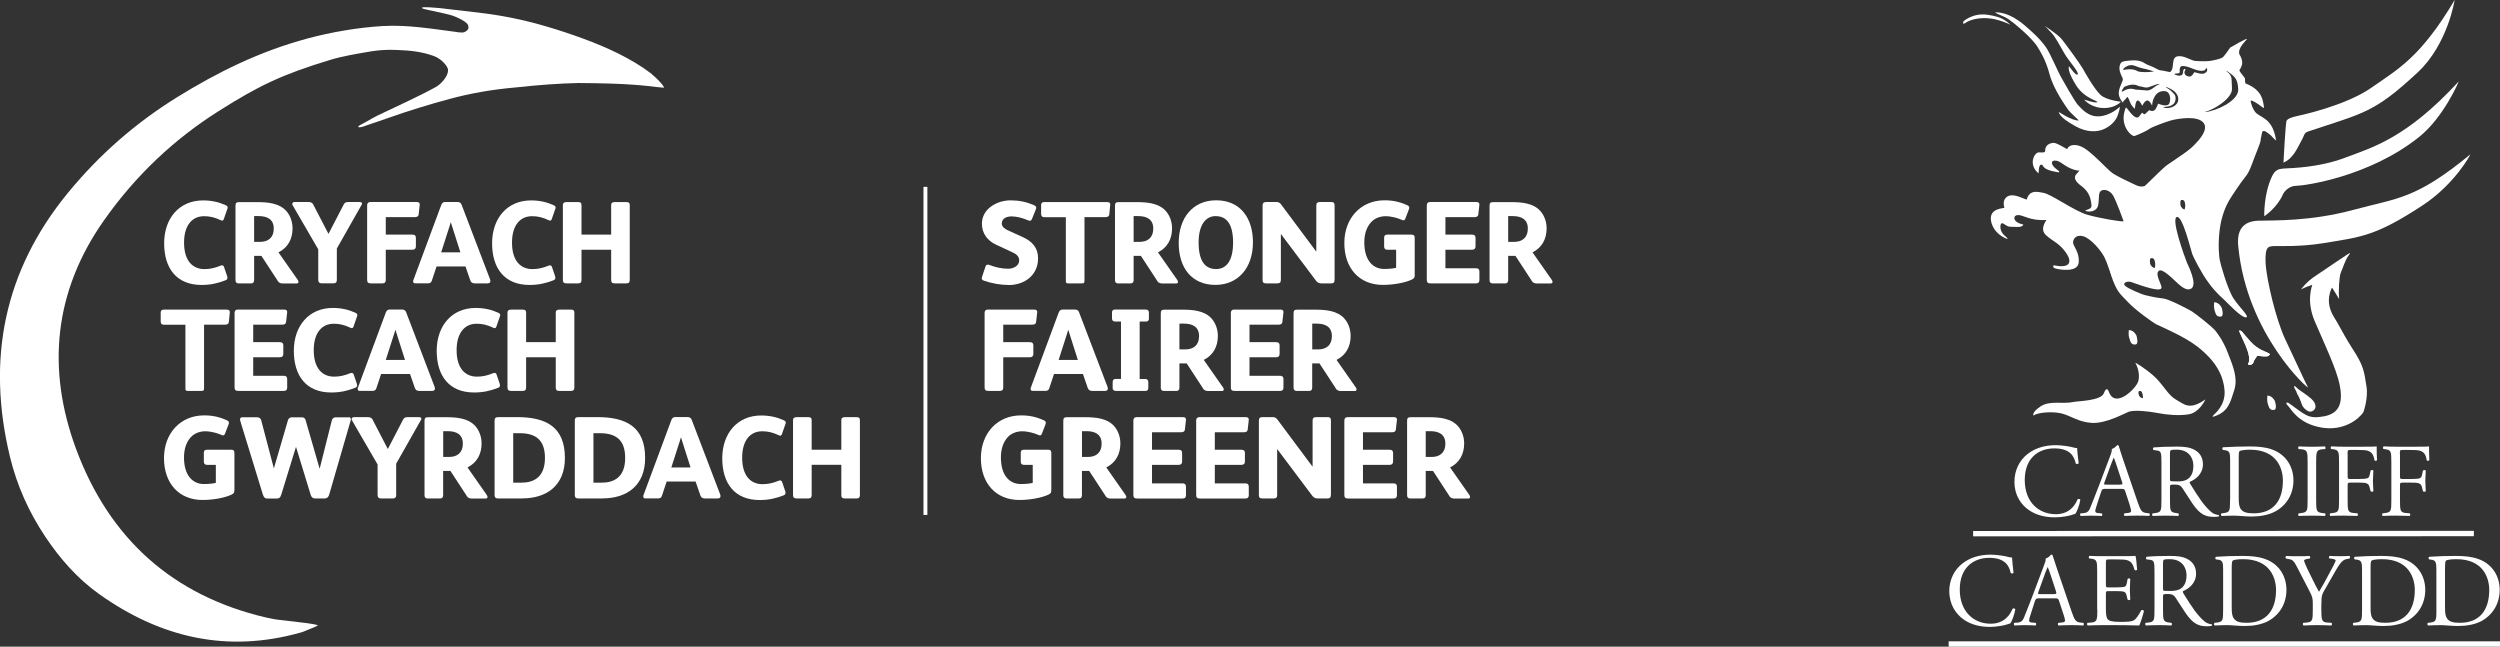 <?xml version="1.0" encoding="UTF-8"?>
<svg id="Layer_1" data-name="Layer 1" xmlns="http://www.w3.org/2000/svg" viewBox="0 0 492.38 127.36">
  <rect x="0" y="0" width="492.38" height="127.36" fill="#333333" stroke="none"/>
  <defs>
    <style>
      .cls-1, .cls-2 {
        fill: #fff;
        stroke-width: 0px;
      }

      .cls-2 {
        fill-rule: evenodd;
      }
    </style>
  </defs>
  <g>
    <g>
      <path class="cls-1" d="M198.66,56.13c-1.5,0-3.32-.3-4.82-.83-.37-.12-.48-.28-.48-.48,0-.12.05-.25.09-.39l.62-1.87c.07-.23.18-.44.48-.44.12,0,.23.02.39.09,1.13.44,2.42.72,3.6.72.97,0,2.19-.51,2.19-1.64,0-.88-.69-1.32-1.41-1.64l-3.09-1.43c-1.71-.78-2.84-2.22-2.84-4.15,0-2.95,2.95-4.61,5.65-4.61,1.66,0,3.09.3,4.54.92.37.16.51.32.51.53,0,.09-.05.21-.09.35l-.72,1.8c-.12.3-.25.42-.46.42-.12,0-.25-.05-.42-.12-.95-.42-2.19-.74-3.14-.74s-1.96.35-1.96,1.43c0,.74.92,1.2,1.5,1.45l2.65,1.2c1.82.83,3,2.08,3,4.18,0,3.32-2.65,5.26-5.81,5.26Z"/>
      <path class="cls-1" d="M218.66,40.37l-.18,1.82c-.05.46-.35.58-.83.58h-4.06v12.44c0,.51-.07.6-.53.6h-2.61c-.48,0-.53-.07-.53-.55v-12.48h-4.22c-.46,0-.65-.23-.65-.69v-1.71c0-.39.21-.58.62-.58h12.41c.46,0,.62.23.58.58Z"/>
      <path class="cls-1" d="M227.91,55.3l-3.21-4.91h-1.43v4.78c0,.37-.16.65-.62.65h-2.4c-.46,0-.65-.21-.65-.67v-14.56c0-.62.14-.78.76-.78h3.51c1.96,0,4.31.16,5.72,1.73.83.92,1.25,2.19,1.25,3.44,0,2.05-.88,3.76-2.75,4.71v.05l3.78,5.4c.09.14.14.28.14.39,0,.21-.18.3-.37.3h-2.7c-.46,0-.78-.12-1.04-.51ZM224.17,42.56h-.9v5.08h1.15c1.68,0,2.72-.9,2.72-2.61,0-1.82-1.25-2.47-2.98-2.47Z"/>
      <path class="cls-1" d="M239.39,56.11c-4.64,0-7.24-3.3-7.24-8.26s2.79-8.4,7.38-8.4c4.82,0,7.24,3.58,7.24,8.26,0,5.19-3.05,8.4-7.38,8.4ZM239.44,42.56c-2.01,0-3.37,1.78-3.37,5.19,0,3.65,1.25,5.24,3.44,5.24,2.03,0,3.35-1.64,3.35-5.21s-1.22-5.21-3.41-5.21Z"/>
      <path class="cls-1" d="M262.85,55.09c0,.6-.25.72-.67.72h-1.96c-.42,0-.76-.16-1.02-.51l-6.88-9.16h-.05v8.98c0,.51-.23.69-.69.69h-2.15c-.53,0-.76-.12-.76-.67v-14.63c0-.6.28-.72.76-.72h1.94c.46,0,.69.14.95.48l6.88,9.23h.05v-9.04c0-.51.25-.67.71-.67h2.24c.6,0,.65.32.65.72v14.58Z"/>
      <path class="cls-1" d="M278.63,54.17c0,.46-.07.65-.55.88-1.38.67-3.76,1.06-5.72,1.06-4.64,0-7.59-3.28-7.59-8.24s3.3-8.42,7.89-8.42c1.68,0,2.98.28,4.55.99.3.14.35.32.35.48,0,.12-.05.21-.07.3l-.69,1.8c-.09.25-.23.37-.39.37-.12,0-.25-.05-.39-.12-.67-.3-1.96-.69-3.14-.69-1.02,0-2.15.39-2.86,1.2-.78.88-1.32,2.15-1.32,3.95,0,3.67,1.8,5.24,3.92,5.24.9,0,1.87-.09,2.35-.23v-3.55h-1.78c-.32,0-.58-.21-.58-.6v-1.8c0-.41.23-.58.62-.58h4.75c.44,0,.65.16.65.62v7.34Z"/>
      <path class="cls-1" d="M290.79,39.79c.46,0,.6.23.58.53l-.21,1.87c-.05.48-.35.58-.9.58h-5.58v3.44h5.24c.51,0,.69.25.69.62v1.68c0,.46-.23.67-.67.67h-5.26v3.65h6.02c.41,0,.67.18.67.62v1.71c0,.44-.21.65-.65.65h-8.95c-.53,0-.76-.14-.76-.72v-14.65c0-.39.21-.65.6-.65h9.18Z"/>
      <path class="cls-1" d="M301.68,55.3l-3.21-4.91h-1.43v4.78c0,.37-.16.65-.62.65h-2.4c-.46,0-.65-.21-.65-.67v-14.56c0-.62.14-.78.76-.78h3.51c1.96,0,4.31.16,5.72,1.73.83.92,1.25,2.19,1.25,3.44,0,2.05-.88,3.76-2.75,4.71v.05l3.78,5.4c.09.14.14.28.14.39,0,.21-.18.3-.37.3h-2.7c-.46,0-.78-.12-1.04-.51ZM297.94,42.56h-.9v5.08h1.15c1.68,0,2.72-.9,2.72-2.61,0-1.82-1.25-2.47-2.98-2.47Z"/>
      <path class="cls-1" d="M204.28,61.5l-.21,1.87c-.05.48-.35.58-.9.58h-5.58v3.44h5.24c.51,0,.69.25.69.62v1.68c0,.46-.23.67-.67.67h-5.26v5.98c0,.44-.21.65-.65.65h-2.26c-.53,0-.76-.14-.76-.72v-14.65c0-.39.21-.65.6-.65h9.18c.46,0,.6.23.58.53Z"/>
      <path class="cls-1" d="M217.69,76.99h-2.58c-.55,0-.76-.25-.9-.65l-.92-2.68h-5.7l-.92,2.77c-.09.3-.28.55-.69.55h-2.63c-.25,0-.37-.16-.37-.37,0-.09,0-.18.05-.28l5.49-14.79c.14-.35.35-.58.78-.58h2.38c.46,0,.72.21.83.51l5.61,14.7c.05.14.07.25.07.35,0,.28-.16.46-.48.46ZM212.29,70.9l-1.45-4.55c-.16-.51-.3-.95-.42-1.34h-.05c-.12.41-.25.88-.42,1.36l-1.45,4.52h3.78Z"/>
      <path class="cls-1" d="M226.29,62.73c0,.41-.23.6-.58.6h-1.25v11.31h1.15c.37,0,.55.28.55.6v1.22c0,.28-.18.53-.51.53h-5.93c-.35,0-.58-.25-.58-.51v-1.25c0-.41.23-.6.58-.6h1.06v-11.31h-1.22c-.37,0-.55-.28-.55-.6v-1.22c0-.28.18-.53.51-.53h6.18c.35,0,.58.25.58.51v1.25Z"/>
      <path class="cls-1" d="M236.93,76.48l-3.21-4.91h-1.43v4.78c0,.37-.16.65-.62.65h-2.4c-.46,0-.65-.21-.65-.67v-14.56c0-.62.14-.78.76-.78h3.51c1.96,0,4.31.16,5.72,1.73.83.92,1.25,2.19,1.25,3.44,0,2.05-.88,3.76-2.75,4.71v.05l3.78,5.4c.09.14.14.28.14.39,0,.21-.18.3-.37.3h-2.7c-.46,0-.78-.12-1.04-.51ZM233.19,63.74h-.9v5.08h1.15c1.68,0,2.72-.9,2.72-2.61,0-1.82-1.25-2.47-2.98-2.47Z"/>
      <path class="cls-1" d="M252.2,60.97c.46,0,.6.23.58.53l-.21,1.87c-.05.48-.35.58-.9.58h-5.58v3.44h5.24c.51,0,.69.25.69.62v1.68c0,.46-.23.67-.67.67h-5.26v3.65h6.02c.41,0,.67.18.67.62v1.71c0,.44-.21.65-.65.65h-8.95c-.53,0-.76-.14-.76-.72v-14.65c0-.39.21-.65.6-.65h9.18Z"/>
      <path class="cls-1" d="M263.08,76.48l-3.21-4.91h-1.43v4.78c0,.37-.16.65-.62.65h-2.4c-.46,0-.65-.21-.65-.67v-14.56c0-.62.14-.78.76-.78h3.51c1.96,0,4.31.16,5.72,1.73.83.92,1.25,2.19,1.25,3.44,0,2.05-.88,3.76-2.75,4.71v.05l3.78,5.4c.09.14.14.28.14.39,0,.21-.18.3-.37.3h-2.7c-.46,0-.78-.12-1.04-.51ZM259.35,63.74h-.9v5.08h1.15c1.68,0,2.72-.9,2.72-2.61,0-1.82-1.25-2.47-2.98-2.47Z"/>
      <path class="cls-1" d="M207.05,96.53c0,.46-.07.65-.55.88-1.38.67-3.76,1.06-5.72,1.06-4.64,0-7.59-3.28-7.59-8.24s3.3-8.42,7.89-8.42c1.68,0,2.98.28,4.55.99.3.14.35.32.35.48,0,.12-.05.21-.07.3l-.69,1.8c-.09.25-.23.37-.39.37-.12,0-.25-.05-.39-.12-.67-.3-1.96-.69-3.14-.69-1.02,0-2.15.39-2.86,1.2-.78.88-1.31,2.15-1.31,3.95,0,3.67,1.8,5.24,3.92,5.24.9,0,1.87-.09,2.35-.23v-3.55h-1.78c-.32,0-.58-.21-.58-.6v-1.8c0-.41.23-.58.62-.58h4.75c.44,0,.65.16.65.62v7.34Z"/>
      <path class="cls-1" d="M217.73,97.66l-3.21-4.91h-1.43v4.78c0,.37-.16.65-.62.65h-2.4c-.46,0-.65-.21-.65-.67v-14.56c0-.62.14-.78.76-.78h3.51c1.96,0,4.31.16,5.72,1.73.83.92,1.25,2.19,1.25,3.44,0,2.05-.88,3.76-2.75,4.71v.05l3.78,5.4c.09.14.14.28.14.39,0,.21-.18.3-.37.3h-2.7c-.46,0-.78-.12-1.04-.51ZM214,84.92h-.9v5.08h1.15c1.68,0,2.72-.9,2.72-2.61,0-1.82-1.25-2.47-2.98-2.47Z"/>
      <path class="cls-1" d="M233,82.16c.46,0,.6.23.58.53l-.21,1.87c-.05.48-.35.58-.9.58h-5.58v3.44h5.24c.51,0,.69.25.69.62v1.68c0,.46-.23.67-.67.67h-5.26v3.65h6.02c.41,0,.67.18.67.62v1.71c0,.44-.21.65-.65.65h-8.95c-.53,0-.76-.14-.76-.72v-14.65c0-.39.21-.65.6-.65h9.18Z"/>
      <path class="cls-1" d="M245.37,82.16c.46,0,.6.23.58.53l-.21,1.87c-.05.48-.35.58-.9.58h-5.58v3.44h5.24c.51,0,.69.25.69.62v1.68c0,.46-.23.67-.67.67h-5.26v3.65h6.02c.41,0,.67.18.67.62v1.71c0,.44-.21.65-.65.65h-8.95c-.53,0-.76-.14-.76-.72v-14.65c0-.39.21-.65.6-.65h9.18Z"/>
      <path class="cls-1" d="M262.12,97.45c0,.6-.25.72-.67.72h-1.96c-.42,0-.76-.16-1.02-.51l-6.88-9.16h-.05v8.98c0,.51-.23.69-.69.69h-2.15c-.53,0-.76-.12-.76-.67v-14.63c0-.6.28-.72.76-.72h1.94c.46,0,.69.14.95.48l6.88,9.23h.05v-9.04c0-.51.25-.67.72-.67h2.24c.6,0,.65.32.65.72v14.58Z"/>
      <path class="cls-1" d="M274.55,82.16c.46,0,.6.23.58.53l-.21,1.87c-.05.48-.35.58-.9.58h-5.58v3.44h5.24c.51,0,.69.25.69.62v1.68c0,.46-.23.67-.67.67h-5.26v3.65h6.02c.41,0,.67.18.67.62v1.71c0,.44-.21.65-.65.65h-8.95c-.53,0-.76-.14-.76-.72v-14.65c0-.39.21-.65.6-.65h9.18Z"/>
      <path class="cls-1" d="M285.44,97.66l-3.21-4.91h-1.43v4.78c0,.37-.16.65-.62.65h-2.4c-.46,0-.65-.21-.65-.67v-14.56c0-.62.14-.78.76-.78h3.51c1.96,0,4.31.16,5.72,1.73.83.92,1.25,2.19,1.25,3.44,0,2.05-.88,3.76-2.75,4.71v.05l3.78,5.4c.09.14.14.28.14.39,0,.21-.18.3-.37.3h-2.7c-.46,0-.78-.12-1.04-.51ZM281.7,84.92h-.9v5.08h1.15c1.68,0,2.72-.9,2.72-2.61,0-1.82-1.25-2.47-2.98-2.47Z"/>
    </g>
    <g>
      <path class="cls-1" d="M44.77,41.16l-.67,1.94c-.09.23-.18.35-.35.35-.09,0-.18-.05-.3-.09-1.22-.58-2.17-.78-3.25-.78-2.4,0-3.95,1.85-3.95,5.21,0,3.65,1.75,5.21,4.01,5.21,1.08,0,2.03-.21,3.11-.65.14-.05.25-.09.35-.09.21,0,.32.09.42.37l.58,1.71c.05.14.07.25.07.37,0,.23-.09.39-.42.51-1.59.6-2.91.9-4.68.9-4.89,0-7.36-3.25-7.36-8.21s3.02-8.44,7.66-8.44c1.66,0,3.07.32,4.41.92.32.14.44.3.44.46,0,.09-.02.21-.07.32Z"/>
      <path class="cls-1" d="M54.69,55.3l-3.21-4.91h-1.43v4.78c0,.37-.16.65-.62.65h-2.4c-.46,0-.65-.21-.65-.67v-14.56c0-.62.14-.78.76-.78h3.51c1.96,0,4.31.16,5.72,1.73.83.92,1.25,2.19,1.25,3.44,0,2.05-.88,3.76-2.75,4.71v.05l3.78,5.4c.09.14.14.28.14.39,0,.21-.18.3-.37.3h-2.7c-.46,0-.78-.12-1.04-.51ZM50.95,42.56h-.9v5.08h1.15c1.68,0,2.72-.9,2.72-2.61,0-1.82-1.25-2.47-2.98-2.47Z"/>
      <path class="cls-1" d="M71.19,40.39l-4.85,8.56v6.23c0,.39-.21.62-.62.62h-2.42c-.39,0-.62-.23-.62-.67v-6.02l-5.05-8.7c-.05-.07-.07-.16-.07-.23,0-.23.18-.39.44-.39h2.79c.44,0,.74.16.9.48l2.98,5.75h.05l2.98-5.75c.18-.35.42-.48.88-.48h2.24c.28,0,.48.09.48.32,0,.07-.02.16-.09.28Z"/>
      <path class="cls-1" d="M82.67,40.32l-.21,1.87c-.05.48-.35.58-.9.58h-5.58v3.44h5.24c.51,0,.69.25.69.62v1.68c0,.46-.23.67-.67.67h-5.26v5.98c0,.44-.21.65-.65.65h-2.26c-.53,0-.76-.14-.76-.72v-14.65c0-.39.21-.65.6-.65h9.18c.46,0,.6.23.58.53Z"/>
      <path class="cls-1" d="M96.08,55.81h-2.58c-.55,0-.76-.25-.9-.65l-.92-2.68h-5.7l-.92,2.77c-.09.3-.28.55-.69.55h-2.63c-.25,0-.37-.16-.37-.37,0-.09,0-.18.05-.28l5.49-14.79c.14-.35.35-.58.78-.58h2.38c.46,0,.72.21.83.51l5.61,14.7c.05.14.07.25.07.35,0,.28-.16.46-.48.46ZM90.68,49.71l-1.45-4.55c-.16-.51-.3-.95-.42-1.34h-.05c-.12.41-.25.88-.42,1.36l-1.45,4.52h3.78Z"/>
      <path class="cls-1" d="M109.36,41.16l-.67,1.94c-.09.23-.18.35-.35.35-.09,0-.18-.05-.3-.09-1.22-.58-2.17-.78-3.25-.78-2.4,0-3.95,1.85-3.95,5.21,0,3.65,1.75,5.21,4.01,5.21,1.08,0,2.03-.21,3.11-.65.14-.05.25-.09.35-.09.21,0,.32.09.42.37l.58,1.71c.05.14.07.25.07.37,0,.23-.09.39-.42.51-1.59.6-2.91.9-4.68.9-4.89,0-7.36-3.25-7.36-8.21s3.02-8.44,7.66-8.44c1.66,0,3.07.32,4.41.92.32.14.44.3.44.46,0,.09-.02.21-.07.32Z"/>
      <path class="cls-1" d="M124.03,55.14c0,.48-.21.67-.67.67h-2.28c-.48,0-.71-.16-.71-.67v-5.95h-5.84v5.95c0,.48-.21.67-.67.67h-2.28c-.48,0-.72-.16-.72-.67v-14.74c0-.46.3-.6.72-.6h2.28c.44,0,.67.12.67.6v5.81h5.84v-5.81c0-.46.3-.6.71-.6h2.28c.44,0,.67.12.67.6v14.74Z"/>
      <path class="cls-1" d="M45.26,61.55l-.18,1.82c-.05.46-.35.58-.83.58h-4.06v12.44c0,.51-.07.6-.53.6h-2.61c-.48,0-.53-.07-.53-.55v-12.48h-4.22c-.46,0-.65-.23-.65-.69v-1.71c0-.39.21-.58.62-.58h12.41c.46,0,.62.23.58.58Z"/>
      <path class="cls-1" d="M55.98,60.97c.46,0,.6.23.58.53l-.21,1.87c-.05.48-.35.58-.9.58h-5.58v3.44h5.24c.51,0,.69.25.69.62v1.68c0,.46-.23.67-.67.67h-5.26v3.65h6.02c.41,0,.67.18.67.62v1.71c0,.44-.21.65-.65.65h-8.95c-.53,0-.76-.14-.76-.72v-14.65c0-.39.21-.65.6-.65h9.18Z"/>
      <path class="cls-1" d="M70.31,62.34l-.67,1.94c-.09.23-.18.35-.35.35-.09,0-.18-.05-.3-.09-1.22-.58-2.17-.78-3.25-.78-2.4,0-3.95,1.85-3.95,5.21,0,3.65,1.75,5.21,4.01,5.21,1.08,0,2.03-.21,3.11-.65.14-.05.25-.09.35-.09.21,0,.32.09.42.37l.58,1.71c.05.14.07.25.07.37,0,.23-.09.39-.42.51-1.59.6-2.91.9-4.68.9-4.89,0-7.36-3.25-7.36-8.21s3.02-8.44,7.66-8.44c1.66,0,3.07.32,4.41.92.32.14.44.3.44.46,0,.09-.02.21-.07.32Z"/>
      <path class="cls-1" d="M85.16,76.99h-2.58c-.55,0-.76-.25-.9-.65l-.92-2.68h-5.7l-.92,2.77c-.09.3-.28.55-.69.55h-2.63c-.25,0-.37-.16-.37-.37,0-.09,0-.18.05-.28l5.49-14.79c.14-.35.35-.58.78-.58h2.38c.46,0,.72.21.83.51l5.61,14.7c.05.14.07.25.07.35,0,.28-.16.46-.48.46ZM79.77,70.9l-1.45-4.55c-.16-.51-.3-.95-.42-1.34h-.05c-.12.41-.25.88-.42,1.36l-1.45,4.52h3.78Z"/>
      <path class="cls-1" d="M98.45,62.34l-.67,1.94c-.09.23-.18.35-.35.35-.09,0-.18-.05-.3-.09-1.22-.58-2.17-.78-3.25-.78-2.4,0-3.95,1.85-3.95,5.21,0,3.65,1.75,5.21,4.01,5.21,1.08,0,2.03-.21,3.11-.65.14-.05.25-.09.35-.09.21,0,.32.09.42.37l.58,1.71c.05.14.07.25.07.37,0,.23-.09.39-.42.51-1.59.6-2.91.9-4.68.9-4.89,0-7.36-3.25-7.36-8.21s3.02-8.44,7.66-8.44c1.66,0,3.07.32,4.41.92.32.14.44.3.44.46,0,.09-.02.21-.07.32Z"/>
      <path class="cls-1" d="M113.12,76.32c0,.48-.21.67-.67.67h-2.28c-.48,0-.71-.16-.71-.67v-5.95h-5.84v5.95c0,.48-.21.67-.67.67h-2.28c-.48,0-.72-.16-.72-.67v-14.74c0-.46.3-.6.72-.6h2.28c.44,0,.67.12.67.6v5.81h5.84v-5.81c0-.46.3-.6.71-.6h2.28c.44,0,.67.12.67.6v14.74Z"/>
      <path class="cls-1" d="M46.16,96.53c0,.46-.07.65-.55.88-1.38.67-3.76,1.06-5.72,1.06-4.64,0-7.59-3.28-7.59-8.24s3.3-8.42,7.89-8.42c1.68,0,2.98.28,4.55.99.3.14.35.32.35.48,0,.12-.05.21-.07.3l-.69,1.8c-.09.25-.23.37-.39.37-.12,0-.25-.05-.39-.12-.67-.3-1.96-.69-3.14-.69-1.02,0-2.15.39-2.86,1.2-.78.88-1.31,2.15-1.31,3.95,0,3.67,1.8,5.24,3.92,5.24.9,0,1.87-.09,2.35-.23v-3.55h-1.78c-.32,0-.58-.21-.58-.6v-1.8c0-.41.23-.58.62-.58h4.75c.44,0,.65.16.65.62v7.34Z"/>
      <path class="cls-1" d="M68.72,82.16c.35,0,.44.37.35.65l-4.25,14.65c-.14.46-.44.72-.88.72h-1.89c-.41,0-.71-.25-.85-.69l-2.88-9.41h-.05l-2.86,9.3c-.21.65-.44.81-.95.81h-1.8c-.44,0-.69-.16-.9-.83l-4.43-14.44c-.12-.35-.07-.74.42-.74h2.86c.53,0,.76.28.85.65l2.47,9.39h.02l2.77-9.48c.12-.37.42-.55.76-.55h1.96c.42,0,.65.21.74.53l2.75,9.51h.05l2.38-9.46c.12-.41.44-.58.76-.58h2.61Z"/>
      <path class="cls-1" d="M82.88,82.76l-4.85,8.56v6.23c0,.39-.21.62-.62.62h-2.42c-.39,0-.62-.23-.62-.67v-6.02l-5.05-8.7c-.05-.07-.07-.16-.07-.23,0-.23.18-.39.44-.39h2.79c.44,0,.74.16.9.48l2.98,5.75h.05l2.98-5.75c.18-.35.42-.48.88-.48h2.24c.28,0,.48.09.48.32,0,.07-.02.16-.09.28Z"/>
      <path class="cls-1" d="M91.92,97.66l-3.21-4.91h-1.43v4.78c0,.37-.16.65-.62.65h-2.4c-.46,0-.65-.21-.65-.67v-14.56c0-.62.14-.78.76-.78h3.51c1.96,0,4.31.16,5.72,1.73.83.92,1.25,2.19,1.25,3.44,0,2.05-.88,3.76-2.75,4.71v.05l3.78,5.4c.09.14.14.28.14.39,0,.21-.18.3-.37.3h-2.7c-.46,0-.78-.12-1.04-.51ZM88.19,84.92h-.9v5.08h1.15c1.68,0,2.72-.9,2.72-2.61,0-1.82-1.25-2.47-2.98-2.47Z"/>
      <path class="cls-1" d="M102.86,98.17h-4.71c-.46,0-.74-.12-.74-.72v-14.56c0-.51.14-.74.76-.74h3.65c5.72,0,9.44,1.92,9.44,8.05,0,5.54-3.71,7.96-8.4,7.96ZM102.37,85.32h-1.29v9.74h1.64c2.31,0,4.61-.99,4.61-4.87,0-3.44-1.71-4.87-4.96-4.87Z"/>
      <path class="cls-1" d="M118.66,98.17h-4.71c-.46,0-.74-.12-.74-.72v-14.56c0-.51.14-.74.76-.74h3.65c5.72,0,9.44,1.92,9.44,8.05,0,5.54-3.71,7.96-8.4,7.96ZM118.17,85.32h-1.29v9.74h1.64c2.31,0,4.61-.99,4.61-4.87,0-3.44-1.71-4.87-4.96-4.87Z"/>
      <path class="cls-1" d="M141.4,98.17h-2.58c-.55,0-.76-.25-.9-.65l-.92-2.68h-5.7l-.92,2.77c-.09.3-.28.55-.69.55h-2.63c-.25,0-.37-.16-.37-.37,0-.09,0-.18.05-.28l5.49-14.79c.14-.35.35-.58.78-.58h2.38c.46,0,.72.21.83.51l5.61,14.7c.05.14.07.25.07.35,0,.28-.16.46-.48.46ZM136.01,92.08l-1.45-4.55c-.16-.51-.3-.95-.42-1.34h-.05c-.12.41-.25.88-.42,1.36l-1.45,4.52h3.78Z"/>
      <path class="cls-1" d="M154.69,83.52l-.67,1.94c-.09.23-.18.35-.35.35-.09,0-.18-.05-.3-.09-1.22-.58-2.17-.78-3.25-.78-2.4,0-3.95,1.85-3.95,5.21,0,3.65,1.75,5.21,4.01,5.21,1.08,0,2.03-.21,3.11-.65.14-.05.25-.09.35-.09.21,0,.32.09.42.37l.58,1.71c.05.14.07.25.07.37,0,.23-.09.39-.42.51-1.59.6-2.91.9-4.68.9-4.89,0-7.36-3.25-7.36-8.21s3.02-8.44,7.66-8.44c1.66,0,3.07.32,4.41.92.32.14.44.3.44.46,0,.09-.02.21-.07.32Z"/>
      <path class="cls-1" d="M169.36,97.5c0,.48-.21.67-.67.67h-2.28c-.48,0-.71-.16-.71-.67v-5.95h-5.84v5.95c0,.48-.21.67-.67.67h-2.28c-.48,0-.72-.16-.72-.67v-14.74c0-.46.3-.6.72-.6h2.28c.44,0,.67.12.67.6v5.81h5.84v-5.81c0-.46.3-.6.71-.6h2.28c.44,0,.67.12.67.6v14.74Z"/>
    </g>
    <rect class="cls-1" x="181.88" y="36.8" width=".77" height="64.62"/>
    <path class="cls-1" d="M128.37,14.57c-.57-.42-1.25-.92-1.73-1.24-4.23-2.8-8.83-4.7-13.5-6.34-4.67-1.63-9.42-3-14.36-3.85-2.02-.35-4.05-.61-6.09-.84-2.04-.24-4.08-.45-6.11-.71-.61-.05-3.42-.32-3.47-.06-.05.2.69.28,1.21.43.4.08,2.9.61,3.29.72.41.09,1.12.26,1.55.41.52.2.74.28,1.25.53.36.17.71.38,1.05.59.69.47.78.78.8,1.04.02.28.01.37-.13.58-.15.21-.32.32-.62.48-.29.15-.84.09-1.26.05h0c-.14-.02-.28-.05-.42-.07-4.86-.63-9.64-1.44-14.46-1.16-4.81.28-10.11,1.19-14.81,2.45-9.44,2.54-17.76,6.66-25.75,11.61-7.98,4.95-15.17,11.16-21.43,18.79-6.3,7.68-10.32,15.89-12.18,24.58-1.86,8.69-1.55,17.85.77,27.44.68,2.81,1.61,5.51,2.76,8.12,1.16,2.61,2.55,5.12,4.16,7.54,1.46,2.19,3.05,4.26,4.8,6.16,1.75,1.9,3.67,3.64,5.79,5.15,6.02,4.3,12.34,7.23,18.96,8.57,6.62,1.34,13.56,1.08,20.82-.97.32-.09.86-.28,1.53-.59.73-.3,1.44-.53,1.84-.84-.63-.19-1.4-.29-2.25-.42-.72-.1-1.75-.19-2.12-.26-1.14-.1-1.58-.21-2.68-.31-1.1-.1-2.12-.28-3.19-.53-9.2-2.16-16.92-6.05-23.15-11.6-6.23-5.55-10.97-12.76-14.24-21.55-2.94-7.93-4.03-15.71-3.15-23.25.88-7.55,3.72-14.85,8.65-21.85,6.31-8.95,13.89-16,22.5-21.45,7.97-5.04,12.45-7.21,22.05-10.13,2.35-.72,5.83-1.3,6.33-1.38.95-.18,2.47-.43,3.47-.51,1.81-.14,2.71-.08,3.47-.05,2.31.09,4.74.29,7.22,1.22.6.23,1.29.69,1.81,1.22.53.53.91,1.12.9,1.59-.01.57-.34,1.23-.81,1.83-.46.6-1.07,1.13-1.64,1.45-1.87,1.02-3.78,1.96-5.71,2.88-1.93.91-3.87,1.81-5.79,2.74-.39.19-.77.4-1.15.62-.38.22-.75.44-1.14.65h0c-.28.14-.38.19-.77.41-.41.23-.16.1-.43.25-.47.26-.23.43.25.34.48-.09.93-.29,1.2-.38.68-.23,1.36-.46,2.04-.69.68-.23,1.36-.46,2.03-.7,4.03-1.43,8.1-2.68,12.21-3.79,4.11-1.11,8.34-1.86,13.05-2.27,4.7-.51,8.37-.77,12.25-.87,5.02.04,8.48.15,10.8.33,1.3.1,1.86.13,2.93.26,1.07.1,3.32.43,3.24.28-.61-1.02-1.71-1.99-2.46-2.63Z"/>
  </g>
  <g>
    <path class="cls-1" d="M431.42,29.34s-2.84,1.99-3.87,2.67c-1.04.67-3.39,3.4-4.12,4.04-.72.67-1.69.92-2.72.43-1.04-.48-3.38-1.57-4.53-2.29-1.15-.74-4.49-4.68-6.42-5.38-1.94-.74-2.6.35-2.6.53,0,.17-2.06-1.27-2.73-1.2-.66.05-1.66.35-1.64,1.62.01.25-.34.31-1.21.25-.84-.06-2.23,2.31-.11,4.12.11.08-.05-1.7.56-1.7s-.18.93,3.08,1.46c.19.02,1.03.25-.12-.6-1.15-.86-1.15-1.82,0-1.64,1.14.19,1.83,1.46,4.11,1.93.3.07.78-.24-.07.61-.85.84-.09,1.71.85,2.4.9.68,1.68,1.54,1.93,3.04.11.71.24,1.09-.12,1.38-.36.3-1.46.46-.72.6.9.19,1.98-.11,2.24-1.08.29-1.26,0-2.49.55-2.92.54-.42,1.75-.22,2.42.9.66,1.18,1.99,4.81,2.06,5.05.05.23-4.73-.56-7.19-1.28-2.49-.72-7.15-4.09-8.6-4.3-.87-.12-2.69-.79-3.27,1.27-.06.24-1.75-.86-3.03-.78-1.03.04-1.86.95-1.39,2.42.06.21-3.34-.05-2.55,2.97.49,1.8,1.99,2.71,2.79,3.08.25.11.84.31-.18-.53-1.02-.85-.97-2.24-.61-2.42.38-.18.91.67,1.75.67s1.99.18,2.37-.19c.36-.37.18-.13-.79-.55-.98-.43-1.14-1.51-.12-1.56,1.02-.07,2.38,1.19,5.62.96.11-.02-1.44,1.69-.11,2.97,1.32,1.27,3.12,1.74,4.41,4.24.25.47.98,2.48-2.73,1.74-.33-.06-.37.44.18.6.54.19,4.35.91,4.6-1.09.25-1.98-1.02-3.24-1.09-3.91-.06-.68.48-1.75,1.99-1.34,1.51.42,3.51,2.85,4.11,4.01.61,1.13.94,2.49,1.51,3.88.08.17,8.53-8.41,7.63-11.94-.91-3.5,7.32-10.23,7.63-10.72.28-.47.23-2.41.23-2.41h0Z"/>
    <path class="cls-1" d="M387.01,4.58c.43-.38,2.54-1.47,5.83-.8,1.27.26,2.78.91,3.03,1.06.24.14-1.02-1.13-2.48-1.52-1.28-.36-2.64-.63-3.99-.38-1.37.27-2.67,1.1-2.73,1.36-.09.28-.05.5.34.28h0Z"/>
    <path class="cls-1" d="M393.18,2.43c.62.03,2.64.05,5.61,2.59,2.94,2.53,3.65,3.54,4.29,4.47.64.93,2.37,4.86,2.76,5.54.38.68,2.81,5.01,3.39,5.61.6.59,1.95,2.43,4.24,2.27,2.29-.17,3.85-1.76,4.01-1.85.15-.11-.2,1.22-.49,1.9-.29.68-1.01,1.69-2.47,2.4-1.41.69-3.48.76-5.72-.48-3.48-1.92-3.14-2.62-3.34-2.84-.21-.2,2.52,1.77,3.94,1.69.12,0-1.54-1.44-1.97-1.99-.39-.55-2.95-4.05-3.75-7.07-.8-3-1.81-4.46-2.29-5.28-.46-.83-1.72-2.18-2.79-3.13-1.08-.96-2.71-2.43-3.82-2.93-1.1-.5-2.25-.93-1.61-.9h0Z"/>
    <path class="cls-1" d="M417.74,20.02s-1.06,1.26-3.34,1.26-3.52-1.24-3.85-1.56c-.36-.31,1.75.62,2.44.43.69-.2-2.37-.57-4.12-3.38-1.73-2.81-1.41-3.44-1.41-3.68,0-.24,1.33,1.93,1.73,1.58.41-.37-1.84-2.78-2.58-4.11-.75-1.34-1.98-3.51-2.42-3.93-.43-.41-1.07-1.21-1.48-1.52-.41-.3,2.61,1.67,3.34,2.59.74.91,3.57,4.78,4.13,5.76.54.96,2.23,3.98,3.5,5.2,1.1,1.09,4.06,1.37,4.06,1.37h0Z"/>
    <path class="cls-1" d="M383.92,116.42c0,2.65,1.28,4.53,2.92,5.66,1.5,1.01,3.28,1.39,5.12,1.39,1.31,0,2.81-.32,3.25-.46.22-.1.46-.17.71-.22.32-.39.85-1.76,1-2.82-.09-.15-.39-.19-.54-.08-.49,1.21-1.65,2.95-4.31,2.95-3.36,0-6.09-2.4-6.09-6.72s2.67-6.25,5.82-6.25,3.9,1.6,4.22,3c.13.12.46.1.55-.04-.17-1.26-.26-2.56-.29-3.03-.18.03-.33-.01-.58-.07-.96-.27-2.53-.49-3.65-.49-2.13,0-4.05.57-5.55,1.74-1.57,1.22-2.59,3.17-2.59,5.47h0Z"/>
    <path class="cls-2" d="M406.46,121.16c.16.49.26.86.26,1.08s-.28.34-.73.38l-.59.05c-.15.11-.12.44.04.52.59-.02,1.39-.07,2.37-.07.92,0,1.65.02,2.5.07.11-.08.15-.41,0-.52l-.56-.05c-.88-.1-1.16-.42-1.75-2.19l-2.82-8.27c-.3-.91-.63-1.85-.91-2.76-.03-.15-.18-.18-.31-.18-.22.27-.55.64-1.07.78.06.33-.07.73-.36,1.46l-2.09,5.56c-.86,2.3-1.43,3.63-1.81,4.6-.28.73-.73.96-1.22,1l-.7.05c-.12.11-.08.44.04.52.57-.02,1.3-.07,1.98-.07.96.02,1.61.02,2.15.07.19-.08.19-.41.04-.52l-.68-.05c-.48-.04-.6-.16-.6-.42,0-.22.14-.78.46-1.7l.7-2.17c.17-.42.3-.49.78-.49h3.11c.62,0,.71.06.85.52l.92,2.8h0ZM402.77,112.94c.24-.62.44-1.11.5-1.22h.05c.12.25.31.81.48,1.29l1.1,3.36c.18.56.15.64-.46.64h-2.53c-.58,0-.59-.03-.42-.5l1.29-3.57h0Z"/>
    <path class="cls-1" d="M413.08,120.04c0,2.16-.1,2.48-1.28,2.58l-.68.05c-.11.13-.07.46.04.52,1.21-.04,1.91-.07,2.8-.07h1.85c1.84,0,3.66.02,5.52.07.26-.55.78-2.15.92-2.86-.08-.18-.35-.25-.52-.15-.55,1.07-1.1,1.8-1.46,1.99-.46.23-1.04.31-2.63.31-1.81,0-2.25-.23-2.48-.47-.34-.35-.4-1.05-.4-2.14v-2.9c0-.53.06-.55.68-.55h1.19c.82,0,1.28.02,1.58.09.42.11.56.43.63.79l.2.8c.09.13.44.13.52-.03,0-.44-.08-1.21-.08-1.96,0-.79.08-1.6.08-2.07-.08-.16-.43-.16-.52-.03l-.16.84c-.11.51-.25.64-.49.73-.26.06-.89.11-1.76.11h-1.19c-.62,0-.68,0-.68-.57v-4.1c0-.8,0-.84.62-.84h1.49c.89,0,1.55.02,1.97.12,1.07.27,1.26.99,1.58,1.96.09.12.42.07.49-.04-.07-.9-.19-2.39-.32-2.74-.25.05-1.47.05-2.78.05h-3.87c-.85,0-1.55,0-2.43-.05-.12.05-.17.44-.05.51l.33.03c1.22.15,1.25.45,1.25,2.59v7.41h0Z"/>
    <path class="cls-2" d="M424.33,120.04c0,2.16-.03,2.43-1.22,2.58l-.53.05c-.11.16-.07.46.04.52.97-.04,1.71-.07,2.58-.07.82,0,1.53.02,2.45.07.12-.07.16-.41.02-.52l-.42-.05c-1.2-.16-1.24-.42-1.24-2.58v-2.59c0-.43.04-.46.97-.46.82,0,1.16.22,1.46.66.64.94,1.48,2.34,2.03,3.11,1.44,2.08,2.5,2.59,4.24,2.59.4,0,.73-.05.91-.1.1-.08.07-.24-.01-.29-.54-.05-1.08-.27-1.42-.57-1.41-1.17-2.49-2.82-4.14-5.48-.1-.17-.19-.37-.1-.49,1.02-.4,2.57-1.47,2.57-3.44,0-1.43-.72-2.37-1.7-2.87-.95-.53-2.17-.62-3.44-.62-2.03,0-3.44.05-4.6.17-.16.08-.16.4-.01.52l.66.07c.84.11.9.46.9,2.41v7.38h0ZM426.02,110.79c0-.59.06-.66,1.33-.66,2.28,0,3.29,1.54,3.29,3.16,0,1.41-.47,2.13-1.02,2.56-.61.45-1.38.54-2.12.54-1.05,0-1.36-.03-1.43-.09-.06-.09-.06-.34-.06-.68v-4.82h0Z"/>
    <path class="cls-2" d="M437.85,120.04c0,2.16-.04,2.42-1.22,2.58l-.48.05c-.14.13-.1.46.04.52.98-.04,1.7-.07,2.57-.07.73,0,2.04.17,3.36.17,1.58,0,3.26-.26,4.61-.97,2.34-1.29,3.59-3.54,3.59-6.15s-1.38-5.06-4.17-6.06c-1.34-.49-2.8-.62-4.54-.62s-3.41.05-5.15.17c-.21.08-.2.4-.02.52l.44.05c.88.13.97.56.97,2v7.81h0ZM439.54,111.97c0-.93.05-1.44.2-1.56.16-.12.82-.28,2.04-.28,5.39,0,6.49,3.82,6.49,6.07,0,3.84-1.8,6.46-5.79,6.46-1.29,0-2.07-.19-2.52-.85-.36-.49-.42-1.16-.42-2.24v-7.6h0Z"/>
    <path class="cls-1" d="M457.21,118.93c0-1.59.03-1.79.96-3.32l1.29-2.26c1.04-1.76,1.66-3.09,2.72-3.24l.57-.11c.14-.12.13-.42-.03-.51-.7.04-1.28.05-1.92.05s-1.23,0-1.96-.05c-.18.09-.21.37-.05.51l.37.03c.49.07.86.21.86.33,0,.25-.76,1.67-1.34,2.72-.61,1.2-1.3,2.39-1.95,3.48-.79-1.4-1.55-3.05-2.31-4.56-.09-.21-.63-1.39-.63-1.59,0-.16.15-.23.86-.37l.27-.03c.12-.12.12-.46-.07-.51-.51.04-1.26.05-2.21.05s-1.72,0-2.37-.05c-.15.09-.17.37-.05.51l.58.11c.61.1.93.2,1.61,1.56l2.44,4.73c.61,1.17.66,1.41.66,2.54v1.05c0,2.2-.05,2.49-1.23,2.62l-.65.05c-.13.13-.08.46.05.52,1.1-.04,1.83-.07,2.69-.07s1.54.02,2.8.07c.11-.07.18-.39.03-.52l-.78-.05c-1.12-.08-1.23-.42-1.23-2.62v-1.07h0Z"/>
    <path class="cls-2" d="M465.21,120.04c0,2.16-.05,2.42-1.25,2.58l-.48.05c-.12.13-.07.46.04.52.97-.04,1.7-.07,2.57-.07.71,0,2.04.17,3.35.17,1.59,0,3.28-.26,4.62-.97,2.34-1.29,3.6-3.54,3.6-6.15s-1.4-5.06-4.18-6.06c-1.34-.49-2.8-.62-4.53-.62s-3.41.05-5.15.17c-.22.08-.18.4-.03.52l.46.05c.87.13.98.56.98,2v7.81h0ZM466.89,111.97c0-.93.03-1.44.2-1.56.17-.12.83-.28,2.04-.28,5.38,0,6.47,3.82,6.47,6.07,0,3.84-1.79,6.46-5.78,6.46-1.29,0-2.08-.19-2.53-.85-.35-.49-.4-1.16-.4-2.24v-7.6h0Z"/>
    <path class="cls-2" d="M479.86,120.04c0,2.16-.04,2.42-1.22,2.58l-.48.05c-.12.13-.08.46.04.52.97-.04,1.71-.07,2.58-.07.71,0,2.02.17,3.33.17,1.6,0,3.28-.26,4.62-.97,2.33-1.29,3.59-3.54,3.59-6.15s-1.39-5.06-4.17-6.06c-1.34-.49-2.81-.62-4.54-.62s-3.41.05-5.17.17c-.18.08-.17.4-.01.52l.45.05c.86.13.97.56.97,2v7.81h0ZM481.55,111.97c0-.93.04-1.44.19-1.56.17-.12.83-.28,2.05-.28,5.39,0,6.47,3.82,6.47,6.07,0,3.84-1.79,6.46-5.77,6.46-1.31,0-2.09-.19-2.54-.85-.33-.49-.4-1.16-.4-2.24v-7.6h0Z"/>
    <polygon class="cls-1" points="388.61 105.63 388.61 104.58 487.23 104.55 487.23 105.61 388.61 105.63"/>
    <path class="cls-1" d="M396.74,94.86c0,2.65,1.27,4.53,2.91,5.64,1.5,1.02,3.27,1.39,5.12,1.39,1.32,0,2.8-.31,3.25-.46.24-.1.48-.17.71-.22.31-.37.85-1.73,1-2.81-.08-.13-.4-.17-.54-.09-.47,1.22-1.64,2.96-4.29,2.96-3.39,0-6.12-2.4-6.12-6.72s2.68-6.24,5.83-6.24,3.91,1.6,4.22,2.99c.14.12.46.1.57-.04-.18-1.24-.28-2.55-.31-3.03-.17.03-.32,0-.56-.06-.97-.27-2.53-.49-3.64-.49-2.15,0-4.05.56-5.56,1.74-1.56,1.21-2.58,3.17-2.58,5.46h0Z"/>
    <path class="cls-2" d="M419.48,99.59c.15.48.25.86.25,1.08,0,.21-.28.33-.71.37l-.61.07c-.14.09-.12.42.05.5.59-.01,1.37-.06,2.36-.06.92,0,1.66.02,2.49.06.1-.08.15-.41,0-.5l-.55-.07c-.89-.1-1.16-.41-1.75-2.18l-2.83-8.26c-.29-.9-.62-1.85-.89-2.78-.03-.13-.18-.16-.3-.16-.23.26-.59.64-1.08.78.06.32-.05.72-.34,1.46l-2.1,5.55c-.87,2.31-1.44,3.64-1.81,4.6-.28.74-.74.96-1.23,1l-.67.07c-.13.09-.09.42.04.5.55-.01,1.3-.06,1.97-.06.96.02,1.62.02,2.15.06.18-.08.18-.41.03-.5l-.68-.07c-.5-.04-.6-.16-.6-.41,0-.23.17-.78.47-1.7l.72-2.17c.14-.44.26-.49.77-.49h3.11c.61,0,.69.05.84.51l.92,2.81h0ZM415.8,91.37c.22-.6.42-1.1.48-1.21h.04c.13.24.32.81.48,1.29l1.11,3.37c.2.54.15.63-.44.63h-2.54c-.59,0-.6-.02-.44-.49l1.31-3.59h0Z"/>
    <path class="cls-2" d="M425.7,98.48c0,2.16-.05,2.42-1.25,2.57l-.51.07c-.12.14-.07.44.05.5.94-.04,1.71-.06,2.57-.06s1.53.02,2.45.06c.13-.06.16-.41.04-.5l-.43-.07c-1.2-.16-1.24-.41-1.24-2.57v-2.6c0-.42.04-.44.97-.44.82,0,1.14.2,1.45.66.65.94,1.49,2.34,2.03,3.11,1.45,2.09,2.51,2.59,4.24,2.59.4,0,.73-.04.92-.09.09-.09.07-.25-.03-.28-.56-.05-1.08-.27-1.43-.57-1.39-1.19-2.48-2.83-4.12-5.49-.11-.17-.21-.37-.11-.48,1.03-.42,2.57-1.48,2.57-3.44,0-1.44-.71-2.36-1.71-2.88-.94-.51-2.15-.61-3.43-.61-2.01,0-3.42.07-4.58.16-.16.09-.16.41,0,.52l.63.08c.86.11.92.44.92,2.4v7.4h0ZM427.38,89.22c0-.57.06-.66,1.34-.66,2.27,0,3.27,1.54,3.27,3.16,0,1.39-.45,2.12-1.02,2.56-.59.46-1.37.54-2.12.54-1.05,0-1.34-.05-1.41-.11-.06-.09-.06-.32-.06-.67v-4.82h0Z"/>
    <path class="cls-2" d="M439.21,98.48c0,2.16-.04,2.41-1.23,2.57l-.48.07c-.13.11-.07.44.05.5.97-.04,1.7-.06,2.58-.06.71,0,2.04.17,3.35.17,1.57,0,3.28-.27,4.62-.99,2.34-1.27,3.6-3.52,3.6-6.13s-1.4-5.06-4.18-6.07c-1.34-.49-2.79-.61-4.52-.61s-3.42.07-5.17.16c-.2.09-.18.41-.01.52l.46.07c.86.12.95.56.95,1.99v7.82h0ZM440.91,90.4c0-.91.03-1.44.18-1.55.19-.12.83-.28,2.05-.28,5.39,0,6.48,3.83,6.48,6.09,0,3.83-1.76,6.44-5.77,6.44-1.3,0-2.08-.21-2.53-.85-.34-.5-.4-1.16-.4-2.24v-7.61h0Z"/>
    <path class="cls-1" d="M454.49,98.43c0,2.18-.04,2.47-1.27,2.62l-.5.07c-.14.11-.1.44.03.5,1.04-.04,1.73-.06,2.59-.06s1.52.02,2.56.06c.11-.06.16-.43.05-.5l-.53-.07c-1.21-.15-1.25-.44-1.25-2.62v-7.32c0-2.18.04-2.51,1.25-2.63l.53-.04c.11-.1.06-.45-.05-.52-1.04.05-1.74.07-2.56.07s-1.56-.02-2.59-.07c-.13.07-.17.42-.03.52l.5.04c1.23.11,1.27.45,1.27,2.63v7.32h0Z"/>
    <path class="cls-1" d="M462.36,89.44c0-.78,0-.82.62-.82h1.25c.87,0,1.54.02,2,.12,1.03.29,1.27,1.02,1.44,1.95.15.13.43.07.49-.08-.06-.76-.07-1.75-.07-2.7-.26.07-1.45.07-2.78.07h-3.77c-.83,0-1.54-.02-2.39-.07-.13.07-.16.42-.04.52l.33.04c1.18.15,1.24.43,1.24,2.6v7.4c0,2.16-.05,2.42-1.24,2.57l-.52.07c-.12.11-.07.44.04.5.98-.04,1.66-.06,2.59-.06.81,0,1.51.02,2.73.06.12-.06.16-.43.04-.5l-.68-.07c-1.23-.1-1.27-.41-1.27-2.57v-2.87c0-.53.07-.55.67-.55h1.41c.78,0,1.3.02,1.58.12.39.11.57.4.65.77l.22.81c.15.12.45.12.54,0,0-.48-.09-1.26-.09-2s.09-1.58.09-2.08c-.09-.12-.43-.12-.54,0l-.18.82c-.12.55-.29.65-.53.72-.24.08-.89.13-1.74.13h-1.41c-.6,0-.67,0-.67-.57v-4.33h0Z"/>
    <path class="cls-1" d="M472.66,89.44c0-.78,0-.82.62-.82h1.24c.87,0,1.56.02,2.01.12,1.03.29,1.28,1.02,1.43,1.95.16.13.44.07.5-.08-.03-.76-.06-1.75-.06-2.7-.26.07-1.45.07-2.76.07h-3.8c-.82,0-1.53-.02-2.38-.07-.14.07-.17.42-.04.52l.32.04c1.19.15,1.24.43,1.24,2.6v7.4c0,2.16-.04,2.42-1.24,2.57l-.5.07c-.13.11-.08.44.03.5.98-.04,1.67-.06,2.58-.06.83,0,1.52.02,2.74.06.12-.06.16-.43.04-.5l-.7-.07c-1.2-.1-1.25-.41-1.25-2.57v-2.87c0-.53.07-.55.68-.55h1.4c.79,0,1.29.02,1.58.12.39.11.58.4.67.77l.2.81c.15.12.46.12.55,0,0-.48-.09-1.26-.09-2s.09-1.58.09-2.08c-.09-.12-.44-.12-.55,0l-.18.82c-.13.55-.29.65-.52.72-.25.08-.91.13-1.75.13h-1.4c-.61,0-.68,0-.68-.57v-4.33h0Z"/>
    <rect class="cls-1" x="383.79" y="126.31" width="108.6" height="1.05"/>
    <path class="cls-1" d="M462.38,50.07c-.35.25-5.06,3.37-6.65,4.48-1.56,1.1-2.16,1.99-2.55,2.46,0,0,.8-.45,2.23-.92.06-.01-1.32,3,.49,7.2,1.81,4.22,4.27,9.37,4.9,12.48.61,3.12.28,5.61-3.1,6.23-3.13.56-3.57-.23-6.86-2.57-.41-.29-.88-.15-.21.5.66.68,1.99,3.45,6.49,4.26,4.49.81,7.44-1.67,8.34-2.98,0,0,1-2.7.63-5.04-.47-3.1-.58-4.15-2.75-7.47-.83-1.26-2.48-4.16-2.93-5.04-.58-1.14-2.76-3.45-1.15-7,.07-.09,1.45,2.32,1.44,2.22-.16-1.52,0-4.42.32-5.17.36-.76.83-2.42,1.52-3.37.23-.29.6-.8-.16-.26h0Z"/>
    <path class="cls-1" d="M441.61,65.37c-.08-.09-.88-.75-.45.22.42,1.01,1.62,3.23,1.78,4.61.16,1.39-.25,1.29-.16,1.56.1.24.91.13,1.05-.43.14-.57.74-1.15.7-1.24-.03-.12,1.92.34,2.31-.04.36-.38.19-.34-.24-.58-.44-.26-1.86-.56-3.36-2.19-1.48-1.65-1.34-1.58-1.62-1.91h0Z"/>
    <path class="cls-1" d="M441.61,65.37c-.08-.09-.88-.75-.45.22.42,1.01,1.62,3.23,1.78,4.61.16,1.39-.25,1.29-.16,1.56.1.24.91.13,1.05-.43.14-.57.74-1.15.7-1.24-.03-.12,1.92.34,2.31-.04.36-.38.19-.34-.24-.58-.44-.26-1.86-.56-3.36-2.19-1.48-1.65-1.34-1.58-1.62-1.91h0Z"/>
    <path class="cls-1" d="M419.27,65.01s-.12.98.1,1.56c.2.61.26,1.37,1.22,1.28.72-.08.19-1.75.19-1.75,0,0-.42-.92-1.22-1.06-.08,0-.29-.02-.29-.02h0Z"/>
    <path class="cls-1" d="M454.55,76.27c.39.7-12.05-10.24-13.72-27.76-.31-3.06.8-4.91,3.9-5.04,3.11-.09,10.27.17,18.87-2.16,8.61-2.33,12.12-2.01,22.92-10.89.15-.11-3.01,5.86-9.44,10.06-9.29,6.11-12.23,6.21-19.45,7.41-4.72.77-8.99.53-9.84.58-.88.1-1.73-.13-1.58,3.24.16,3.38,2.1,11.38,3.87,15.11,1.79,3.74,4.01,8.65,4.47,9.45h0Z"/>
    <path class="cls-1" d="M445.95,42.6s-.15-4.23,1.47-7.74c.65-1.43,1.25-1.58,2.56-1.68,1.26-.08,6.64-.14,11.87-2.11,5.24-1.99,12.05-3.77,22.39-15.02.08-.07-2.95,7.07-7.82,10.95-9.93,7.91-22.7,9.59-24.12,9.59-1.5,0-2.43,1.15-2.68,1.7-1.14,2.65-3.68,4.31-3.68,4.31h0Z"/>
    <path class="cls-1" d="M449.73,32.05s.35-6.73.58-8.16c.08-.51,1.24-.85,2.09-1.03.59-.13,9.55-2.01,14.7-5.62,5.11-3.59,9.62-5.88,16.35-17.25,0,0-1.34,8.69-7.22,14.21-8.74,8.16-10.86,8.07-21.46,11.64-1.11.37-.75.55-1.51,1.88-.76,1.35-1.57,3.48-3.53,4.31h0Z"/>
    <path class="cls-1" d="M436.08,59.53s-.11.97.08,1.57c.21.59.27,1.36,1.23,1.25.72-.06.18-1.73.18-1.73,0,0-.41-.92-1.22-1.06-.07,0-.27-.03-.27-.03h0Z"/>
    <path class="cls-1" d="M446.56,77.91s-.12.98.08,1.57c.21.59.27,1.37,1.22,1.26.73-.07.19-1.74.19-1.74,0,0-.42-.91-1.22-1.06-.09-.02-.28-.03-.28-.03h0Z"/>
    <path class="cls-1" d="M452.06,76.1c.62.61,1.12.93,1.12.93,0,0,1.77,1.15,2.37,1.86.57.69.64,1.41.23,1.82-.37.39-.92.47-1.32.21-.39-.27-.88-.61-1.1-1.25-.22-.65-.55-1.48-.8-1.87-.26-.4-.3-.85-.47-1.01-.17-.16-.44-1.07-.04-.69h0Z"/>
    <path class="cls-1" d="M434.29,78.71c-3.14,2.2-4.2.82-5.65.04-1.47-.79-2.26-2.44-3.95-4.23-.81-.84-2.73-2.33-4.15-3.09-.02-.02,1.12,1.8.59,3.67-.36,1.33-4.49,5.5-5.77,2.1-.06-.2-.45-1.25-1,.24-.52,1.49-5.06,1.54-5.86,1.71-2.28.51-4.72-.34-6.59.88-1.85,1.23-1.41,1.81-1.41,1.81.84-.62,3.65-.85,5.5-.42,1.87.45,3.33,1.73,6.07,1.87,2.73.13,6.15-1.78,7.17-2.19,1.02-.4,3.89-.11,5.7.24,1.81.35,4.06.57,6.09.27,2.04-.3,3.18-2.64,3.32-2.9h-.05ZM422.04,78.4s-.09,0-.13,0c-.42-.06-.63-.52-.63-.52,0,0-.29-.83.08-.87.49-.06.51.32.62.61.11.3.06.79.06.79Z"/>
    <g>
      <path class="cls-1" d="M441.09,13.91s.05.02.07.03c0,0-.03-.03-.07-.03Z"/>
      <path class="cls-1" d="M448.26,27.53c-.38-2.58-1.47-3.47-1.62-3.66-.15-.19-.82-.68-1.49-1.06-.51-.31-.76-.49-.87-.62-.73-.82-1.09-2.36-.99-2.38.29-.06,1.22.48,2.01,1.1.79.64.61.15.58.05-.2-.76-.06-3.15-3.58-4.51-.3-.44.03-.87-.27-1.21-.96-1.18-.98-1.34-.95-1.34-.22-.16,1.3-1.12-.01-3.16-.45-1.22,1.23-2.66,1.45-3.01.31-.47-3.29,1.65-3.29,1.65-.61.89-.95,1.36-1.3,1.76-.38.45-1.36.58-2.15.77-.8.2-2,.17-3.34.1-.82-.04-2.05-.97-3.22-.95-1.89,0-.75,2.3-1.79,3.11-.11.08-1.08-.24-1.92-.32-.52-.04-.78-.45-2.55-1.1-.65-.22-1.1-1.02-3.3-.84-1.74.15-1.92.22-2.16.96-.31,1.02.44,2.24.56,2.53.29.64-1.17,2.07-.65,3.64.27.76.8,1.29.8,1.25l-.07-.14c0-.29.41-.42.77-.99.22-.33.61,1.11.81,1.4.48.72.75.87.75.85.29-3.32,1.43-.5,1.47-.6,1.21-2.44,1.91.33,1.93-.09.02-.81.57-3.09,2.69-2.74.67.1,1.11,1.27.71,2.35-.37.93-2.22.06-2.22.08-.32.72-.58,1.88-1.76,1.28-1.15,1.21-1.03.78-1.32.51-.38.14-.52.81-.92.93-.98.25-2.24-2.26-2.37-1.92-1.46,3.49,1.2,5.76,1.73,5.57.91-.32,2.58-1.1,2.87-1.37.39-.31,1.92-.87,2.21-.98.94-.33,1.42-.54,2.22-.75,1.2-.3,5.24-1.03,6.34.59,1.29,1.87-2.93,5.28-3.8,5.98-.84.7-2.56,1.85-3.21,2.13-.65.31-1.79,1.55-4.87,4.5-1.47,1.4-1.43,5.32-1.65,5.72-.58.95-6.22,3.28-5.8,4.26.4.98.74,3.02.75,3.92.01.91-.2,2.27.74,4.61.94,2.36,1.51,2.62,2.94,4.15,1.49,1.61,5.02,4.07,5.48,4.31.44.24,4.28,1.84,6.99,3.59,2.69,1.76,4.18,3.71,4.6,4.29.39.59,1.75,2.45,1.92,5.28.15,2.82-1.85,4.4-2.17,4.73-.32.31-.16.37,0,.32,2.93-.94,3.26-2.75,4.05-5.16.79-2.42-.2-4.71-1.21-7.33-.99-2.62-2.2-4.08-2.64-4.62-.48-.55-3.74-3.19-4.47-3.62-.73-.43-4.58-2.49-5.81-2.57-1.24-.09-2.98-.55-3.41-.63-.44-.07-3.46-1.31-3.98-1.88-.52-.59.58-.95,1.27-.69,2.97,1.07,5.14,1.71,5.8,1.34.66-.35-1.34-2.78-.39-3.56.7-.56,2.74,1.59,3.32,2.09.59.51,1.84,1.9,2.91,1.49,1.66-.63-.61-4.97-.68-5.17-.53-1.34-3.16-8.62-2.01-9.01,1.14-.39,2.83,6.74,3.05,7.3.22.57,1.68,3.57,3.22,5.66,1.54,2.09,2.6,2.86,3.26,3.53.68.66,3.09,3.22,4.02,3.27,1.06.08-1.21-1.93-2.37-3.72-1.17-1.78-2.63-6.97-2.72-7.6-.11-.61-.37-2.73-.03-5.75.34-3,1.38-5.08,1.83-5.87.46-.79,2.39-3.71,3.2-4.67.8-.93,1.29-2.38,1.73-3.6.27-.71,1.29-3.17,1.31-3.56.01-.37.18-.95.23-1.29.13-1.17.81-.56,1.79.21.14.1,1.12,1.32,1.06.9ZM418.84,13.08c.3-.17.58-.25.91-.25h.19c.25.02.64.17.93.28.12.04.2.07.27.11.08.03.18.05.26.07.2.06.38.14.62.18.38.05,1.74.43,2.05.55l.13.05-.13.02c-.36.07-.94.12-1.54.12s-1.13-.06-1.46-.14v-.02c-.45-.28-.99-.41-1.65-.41-.53,0-.98.1-1.21.15h-.03s0-.02,0-.02c-.03-.39.62-.67.66-.68ZM424.22,17.22c-.39.31-.78.59-1.43.62v-.03l-2.06-.16v.03c-1.15-.38-1.79-.19-2.7.34-.03,0-.06.04-.1.04,0,0-.03,0-.04-.04-.1-.07.26-.61.48-.92h0c.76-.3,1.12-.43,1.74-.43h.03c.39,0,.71.12.95.22.16.07.3.12.44.13.22.01.4.07.55.12.24.06.44.1.72.1.26,0,.71-.18,1.13-.34.53-.2,1.06-.41,1.37-.36v.05c-.46.16-.78.4-1.09.63ZM424.39,52.78s-.14-.03-.19-.05c-.52-.15-.72-.78-.72-.78,0,0-.22-1.14.25-1.12.65,0,.61.5.72.91.08.41-.05,1.04-.05,1.04ZM430.27,41.25s-.11-.02-.16-.04c-.49-.17-.65-.77-.65-.77,0,0-.19-1.09.26-1.07.62.02.57.51.65.89.08.39-.1.99-.1.99ZM428.99,19.85c-.13.61-.77,1.35-2.12,1.44h-.05c-.19,0-.33-.03-.46-.07-.1-.04-.16-.06-.28-.09v-.05c.91-.05,2.14-.22,2.36-1.27.12-.63.03-1.04-.32-1.39h-.03c-.38-.44-.58-.64-1.45-1.2-.03-.03-.05-.04-.04-.08v-.02h.03s.1.04.27.11c.09.03.19.08.24.11,1.02.4,2.09,1.3,1.84,2.52ZM433.65,14.52c-.35,0-.71-.1-1.05-.2-.15-.04-.3-.08-.45-.1,0,.01,0,.03-.02.06-.2.33-.43.76-.86.8h-.02c-.5-.03-.83-.22-.95-.52-.16-.28-.02-.58.12-.82.02-.03.02-.06.04-.08-.05-.06-.12-.08-.18-.08s-.1.04-.14.06c-.15.16-.18.35-.18.55-.02.26-.04.52-.41.67-.12.03-.25.04-.36.04-.29,0-.56-.09-.84-.21h-.02s-.01-.18-.01-.18h.02c.08-.03.19-.03.29-.03.23-.02.49-.02.61-.15.05-.06.09-.16.06-.28-.03-.35-.04-.83.4-1.05h.02c.71-.04,1.39.23,2.04.49.6.22,1.18.46,1.78.46.24,0,.46-.04.69-.11.06-.04.09-.11.13-.18.05-.11.1-.22.29-.22h.02v.03c.09.28.04.64-.21.79-.23.18-.48.28-.8.28ZM438.41,20.62c-1.3.76-2.95,1.34-4.08,1.46l-.02-.06c1.78-.4,5.37-2.71,5.28-4.51,0-.36-.01-.64-.03-.92,0-.26-.03-.53-.04-.88-.02-.69-.33-1.2-1.02-1.68l.05-.06.49.33c1.26.87,1.71,1.5,1.78,3.32.05,1.33-1.48,2.43-2.4,3Z"/>
    </g>
  </g>
</svg>